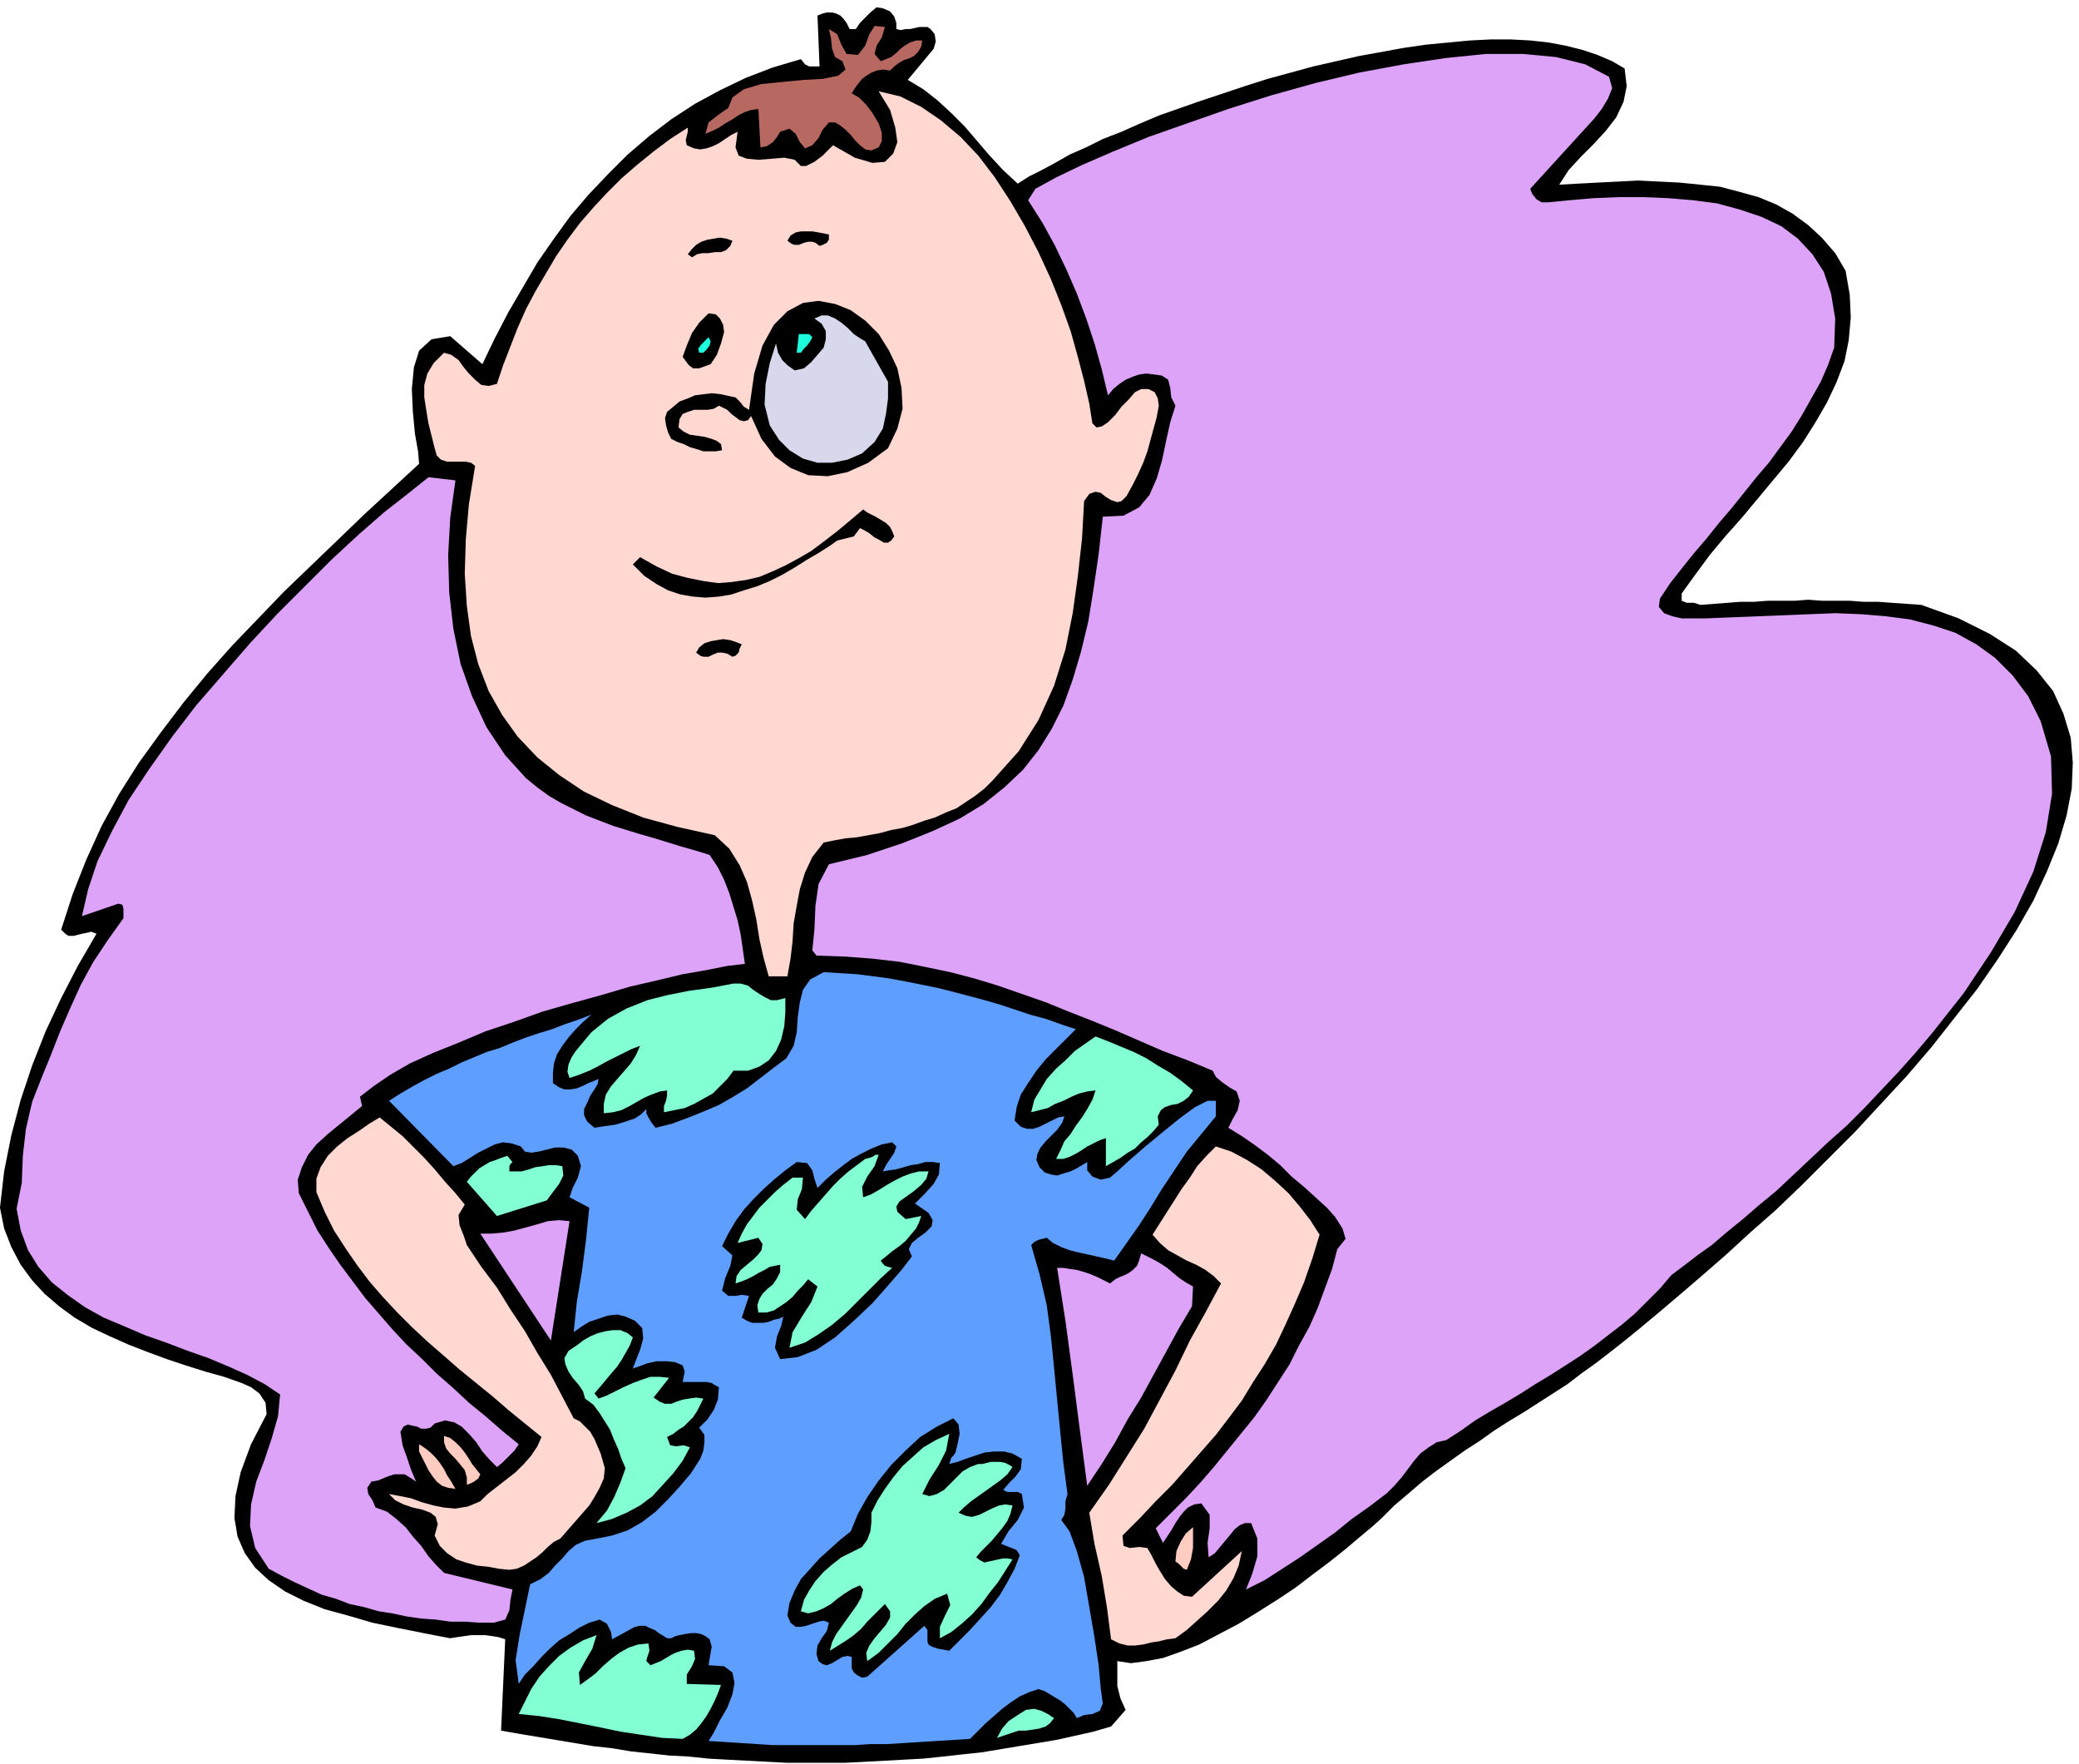 <svg xmlns="http://www.w3.org/2000/svg" fill-rule="evenodd" height="1.7in" preserveAspectRatio="none" stroke-linecap="round" viewBox="0 0 2004 1700" width="2.004in"><style>.pen1{stroke:none}.brush2{fill:#000}.brush4{fill:#dda3f9}.brush5{fill:#ffd8d1}.brush9{fill:#82ffd3}</style><path class="pen1 brush2" d="M864 22v6l4 1 5-1h4l5-1 4-1h8l3 2 4 5 1 7-2 7-5 6-20 24 15 9 14 11 13 12 13 13 12 14 12 14 13 14 14 13 11-7 12-6 13-7 14-8 16-7 16-8 18-7 18-8 19-8 20-7 20-7 21-7 21-7 22-7 22-6 22-6 22-5 22-5 22-4 22-4 21-3 21-2 21-2 20-1h19l19 1 18 2 16 3 16 4 15 5 14 6 12 7 2 17-3 15-7 15-10 13-12 13-12 12-12 13-9 14 18-1 19-1 20-1 19-1 20 1 20 1 20 2 19 2 19 5 18 5 17 7 16 9 15 11 13 12 13 15 10 17 4 23 1 22-2 22-4 20-8 21-9 19-11 19-12 19-14 19-15 18-15 18-15 18-16 18-15 18-14 19-13 18v7l5 2h7l6 2 13-1 13-1 13-1h13l13-1h26l13-1 13 1h27l13 1h14l14 1 14 1 14 1 36 13 30 15 25 16 20 19 16 20 10 22 7 23 2 24-1 25-5 26-8 27-11 27-13 28-16 28-18 28-20 29-22 28-22 28-24 28-25 27-25 27-26 26-25 25-25 24-25 22-24 22-23 20-21 18-20 17-18 15-16 13-14 11-13 10-14 10-13 10-14 9-14 9-14 9-15 9-14 9-14 10-14 9-14 10-14 10-13 10-14 12-13 11-13 13-9 8-12 10-13 11-15 12-16 12-17 13-18 12-19 12-18 11-19 10-19 10-18 7-17 6-16 3-15 2-13-2v24l3 12 5 11-14 16-17 5-18 4-18 4-18 3-18 3-18 3-18 3-19 2-18 2-19 2-19 1-18 1-19 1-19 1h-57l-19-1-19-1-19-1-18-1-19-2-19-1-18-2-19-2-18-3-18-2-18-3-18-3-18-3-18-3-17-3 4-88-6-2-6-1-7-1h-14l-7 1-7 1-6 1-26-5-25-5-24-5-24-7-22-6-20-8-18-9-16-11-13-12-10-14-7-16-3-18 1-21 5-23 10-27 15-29-1-11-6-9-8-6-9-4-17-6-18-5-19-6-18-6-19-7-18-7-18-8-17-8-17-10-15-11-14-12-12-13-11-15-9-17-7-18-4-20 4-35 7-35 9-34 11-33 13-33 15-32 16-31 18-31-5-2-4 1-5 1-4 1-4 1h-5l-3-2-4-4 11-34 13-33 15-33 17-31 19-30 21-29 22-29 23-28 24-27 25-26 25-26 26-25 26-25 26-25 26-24 26-24-1-12-3-17-2-21-1-22 2-21 5-16 12-11 18-3 31 27 12-25 13-25 14-24 14-24 16-23 16-22 17-20 19-20 19-19 21-18 21-16 23-15 24-13 25-12 26-10 27-8 4 5 4 2h10l-2-49 5-2 4-1h5l4 1 4 2 3 3 3 4 2 4 1 2h6l4-6 5-5 5-5 6-5 6 1 7 3 4 5 2 6z"/><path class="pen1" style="fill:#b76860" d="m853 26-3 10-5 8-2 8 6 7 5-2 5-2 5-4 4-4 4-3 5-3 6-2h6l-1 6-3 5-4 4-4 2-6 2-5 3-4 3-4 4-7-1-6 1-5 2-5 3-4 3-4 5-3 4-3 5 7 4 7 7 6 8 6 10 3 9v8l-3 6-7 3-6-1-5-4-5-5-4-5-5-5-5-4-5-3h-6l-6 7-4 8-6 7-7 3-5-6-4-8-6-5-9 3-3 5-4 5-6 4-6 1-2-37-7 1-6 2-6 3-6 4-7 4-6 4-6 3-7 3 3-11 9-7 10-7 4-10 11-8 17-5 20-2 21-2 18-1 15-3 7-6-3-8-7-4-3-8-1-10-2-9 8 5 4 10 5 9 11 1 7-9 4-11 5-8 10 1z"/><path class="pen1 brush4" d="m1551 74 3 11-4 10-6 10-7 9-62 68 2 5 4 5 5 3h6l21-2 23-2 24-1h24l24 1 24 2 23 3 22 6 21 7 19 9 16 12 14 15 11 17 7 21 4 24-1 28-6 17-7 16-9 16-9 16-10 16-11 15-11 15-12 14-12 15-12 15-12 14-12 15-12 14-12 15-11 14-10 15-1 8 5 6 8 3 9 2h24l24-1 25-1 25-1 25-1 25-1 25 1 24 2 23 3 23 6 21 7 20 11 18 13 17 17 15 20 12 24 10 34 1 36-6 37-12 38-18 39-23 39-26 39-30 38-16 19-16 18-17 18-17 18-17 17-18 16-17 16-17 16-16 15-17 14-15 13-16 13-14 12-14 10-13 10-12 9-11 13-12 12-12 12-13 11-13 10-13 10-14 10-14 9-14 9-15 9-14 9-15 9-14 8-15 9-14 10-14 9-9 2-8 5-8 6-6 7-6 8-6 8-7 8-7 7-17 13-17 12-16 13-17 12-17 12-17 11-17 11-18 9 6-15 5-17v-17l-6-15h-6l-5 2-5 4-4 5-5 6-5 6-5 6-6 4-1-14 2-14v-13l-8-11-7 1-6 3-4 4-4 5-4 6-4 7-4 6-4 6-7-14 14-14 15-15 14-15 13-15 13-16 13-16 13-16 12-17 11-17 11-17 9-18 10-18 8-18 7-19 7-19 5-19 8-10-3-10-7-11-8-9-11-10-11-10-12-10-11-11-12-10-12-9-13-9-13-8 4-8 5-9 2-9-3-9-7-4-7-5-6-5-3-6-24-10-24-9-23-10-23-10-22-9-23-9-22-9-23-8-23-8-23-7-23-6-24-5-25-5-26-3-26-2-28-1-4-5 2-20 1-23 3-21 10-19 37-9 33-11 30-12 26-12 23-14 20-16 18-17 15-19 13-21 11-22 9-25 8-27 7-29 5-31 5-34 4-36 20-1 15-8 10-12 7-16 5-17 4-19 4-18 5-16-4-8-1-9-2-8-6-4-7-1-8-1-7 1-6 2-7 3-6 4-6 5-5 6-6-25-7-25-8-24-9-24-10-23-11-23-12-22-14-22 7-11 20-11 25-12 30-13 34-14 37-13 40-14 41-13 43-12 42-10 43-8 40-6 39-4h36l32 3 28 7 23 12z"/><path class="pen1 brush5" d="m1053 408 4 4 5-1 6-4 7-7 6-8 7-7 6-7 6-3h7l6 3 3 6 1 7-2 11-3 11-3 11-3 11-4 11-5 11-5 10-6 11-5 5-4 1-6-2-5-3-5-4-5-1-6 2-5 7-2 36-4 36-5 36-7 35-11 35-15 33-19 30-25 28-8 8-9 7-9 6-9 6-10 4-11 5-10 3-11 4-10 3-11 2-11 3-11 2-11 2-11 1-11 2-10 2-11 14-7 15-5 16-3 16-3 17-1 17-2 17-3 17h-18l-5-18-4-18-3-19-4-18-5-18-7-16-10-16-14-13-36-8-33-9-30-12-27-13-24-16-21-17-19-20-15-21-13-23-10-26-7-27-4-29-2-31 1-33 3-34 6-37-4-3-5-1h-18l-6-2-4-4-2-7-3-12-3-12-2-12-2-13v-12l3-11 6-10 10-10 7 2 7 5 5 7 5 6 6 6 6 5 7 1 8-2 6-18 7-18 7-18 8-18 9-17 10-17 10-17 11-16 12-16 13-15 13-14 14-14 15-13 16-13 16-12 17-11v4l-1 4-1 4 1 5 7 3 6 1 6-1 6-2 6-3 6-4 6-4 6-3-2 15 3 8 8 3 11 1 13-1 12-1 10 2 6 6h5l4-2 4-2 4-3 4-3 3-3 4-4 3-3 21 12 17 5 12-1 8-8 4-11-2-14-5-17-11-18 21 5 20 10 19 13 19 16 17 18 16 21 15 23 14 24 13 25 12 26 10 25 9 25 7 25 6 23 5 22 3 19z"/><path class="pen1 brush2" d="M799 226v5l-2 3-4 2-3 1-4-3-3-1h-4l-4 1-5 2h-4l-3-1-4-3 3-5 5-3 5-1h11l6 1 5 1 5 1zm-93 6-2 5-4 4-5 2h-6l-6 1h-6l-5 1-5 3-4-3 4-5 4-4 5-3 6-2 6-1 6-1 6 1 6 2zm150 200-19 14-20 9-19 4-19-1-17-7-15-11-13-17-10-22-3 4-4 1-4-1-4-3-4-3-4-4-4-2-4-2-5 3-6 1h-13l-6 2-5 2-3 5-1 8 5 4 6 3 7 1 7 1 7 2 5 2 4 3 1 6-6 1h-12l-6-2-7-2-6-3-6-2-6-3-3-6-2-7-1-7 2-6 6-5 6-5 8-3 7-3 8-1 8-1 9 1 9 2 5 1 4 4 4 5 5 3 5-35 8-27 11-20 13-13 15-8 15-2 16 3 15 6 14 10 13 13 10 16 8 17 4 19 1 20-5 19-9 19zM698 320l-3 11-4 11-6 9-11 4h-6l-4-3-3-4-3-4 4-11 5-12 7-10 9-9 7 1 4 4 3 6 1 7z"/><path class="pen1" style="fill:#d8d8ed" d="M856 368v16l-2 15-3 14-8 13-12 11-14 6-15 3h-14l-14-4-13-8-10-10-9-14-5-20 1-20 4-20 6-19 2 9 4 7 5 5 7 5 9-2 7-6 6-7 6-7 2-8v-8l-4-7-7-5 7-3h6l7 3 6 4 6 5 6 6 6 4 5 3 22 39z"/><path class="pen1" d="m783 325-2 4-3 4-3 3-3 4h-4l2-18h10l3 3zm-105 15h-4l-1-4 3-4 3-3 4-4 2 4-1 4-3 4-3 3z" style="fill:#1effdd"/><path class="pen1 brush4" d="m439 463-5 36-2 36 1 36 4 35 7 34 11 31 14 30 18 27 10 11 10 11 11 9 11 8 12 7 12 6 12 6 13 5 13 5 13 4 13 4 14 4 13 4 13 4 14 4 13 4 8 12 6 12 5 13 4 13 4 13 3 14 2 14 2 14-17 2-20 4-23 4-25 6-26 6-27 8-29 8-28 8-28 10-27 9-26 11-25 10-22 10-19 11-16 11-13 10 2 9-11 9-11 9-11 9-11 10-8 10-6 12-4 12 1 13 9 18 9 18 11 17 11 16 12 16 12 16 13 15 13 15 14 15 15 14 14 14 16 14 15 14 16 13 16 14 16 13-4 6-6 6-6 6-5 4-7-7-7-8-6-9-7-8-7-7-7-4-9-2-10 3-4 4-4 1h-5l-4-2-5-1-4-1-4 2-3 5 2 13 4 11 4 12 5 12-6-4-5-3h-10l-6 2-5 2-5 2-6 1-4 6 1 6 4 6 3 7 11 4 9 7 9 8 7 9 8 9 7 10 7 8 8 8 66 16-2 10-1 10-4 9-11 3h-14l-14-1h-14l-14-2-14-1-14-2-14-3-13-2-14-4-14-3-13-5-14-4-13-6-13-6-12-6-13-7-13-20-5-21 1-21 5-22 8-21 7-21 6-21 2-21-15-10-17-9-18-8-19-8-20-7-21-8-20-7-21-9-19-8-18-10-17-12-15-12-13-15-10-16-7-19-4-21 5-25 1-26 3-26 6-26 9-23 9-22 9-23 10-23 10-22 12-22 14-21 15-21v-9l-1-4-4-1-35 12 6-26 9-27 14-29 16-30 20-30 22-31 23-30 26-30 26-30 26-28 27-27 26-26 26-24 24-21 23-18 20-16 26 3z"/><path class="pen1 brush2" d="m862 517-3 4-3 2h-4l-5-3-4-2-5-4-5-3-4-2-6 8-8 2-8 2-7 5-11 7-12 7-11 7-12 7-12 6-12 5-13 4-12 4-12 2-13 1-12-1-12-2-12-4-11-6-12-8-11-11 7-7 16 9 15 7 15 4 15 3 14 2 13-1 14-2 13-3 12-5 13-6 13-7 12-7 12-9 13-10 12-10 13-11 4 3 4 2 4 2 5 3 5 3 4 4 2 4 2 5zM715 621l-2 4-1 4-3 3-3 1-5-3-5-1h-4l-5 2-4 2h-5l-3-1-4-3 3-5 5-4 6-2 6-1 6-1 7 1 6 2 5 2z"/><path class="pen1" style="fill:#5e9eff" d="m978 1080 6 6 6 2h6l6-2 6-3 6-3 6-3 6-1-2 6-5 7-5 5-6 6-5 6-3 6-1 6 3 7 5 5 6 2 6 1 6-2 7-2 6-3 5-3 5-3v8l5 6 8 3 9-2 7-6 12-11 15-13 17-14 16-13 15-11 12-6h8v15l-14 17-14 17-12 18-12 18-11 18-11 17-12 17-12 17-8-2-9-2-9-2-9-2-8-2-8-3-8-4-6-5-4 1-4 1-4 2-3 3 8 28 7 30 4 30 3 30 3 31 3 31 3 30 4 30-2 7v7l-1 6-3 5 8 11 7 19 7 25 5 29 5 29 4 27 2 22 2 15-3 7-7 3-8 1-7 3-3-5-4-4-4-4-5-4-5-3-5-3-5-3-6-2-9 3-9 4-9 6-8 6-8 7-8 7-8 8-7 7-16 1-16 1-16 1-16 1-16 1h-16l-15 1h-79l-15-1-16-1-15-1-16-1 5-8 6-12 7-12 5-13 2-11-2-10-8-6-15-1 1-6 1-6 1-6-2-7-4-3-4-2-5-1h-5l-6 1-5 1-4 1-4 2h-4l-3-2-5-3-4-3-5-2-4-2h-5l-5 1-22 12-1-7-4-8-7-4-10 3-10 5-9 6-10 6-9 8-8 8-8 9-8 8-6 9-3-23 4-25 5-24 5-24 10-5 8-6 6-7 7-7 6-7 7-6 9-4 11-2 15-3 15-5 14-8 13-10 12-12 11-12 11-13 9-14 3-8 1-8v-7l-5-7 8-8 6-9 4-10 1-12-4-2-3-2-5-1h-23l2-10-2-6-7-3-8-1h-10l-9 2-8 3-6 2 3-8 4-10 3-11-1-10-7-7-9-4-8-2-9 1-9 3-9 3-8 5-7 5 3-29 5-30 4-31 3-30-19-10 3-9 5-10 3-11-3-10-6-6-8-2h-8l-8 2-8 2-7 1-6-1-4-5-9-3-8-1-8 2-8 4-8 4-8 5-8 5-8 3-62-63 11-7 12-7 11-6 12-6 12-5 12-6 12-5 12-5 13-4 12-5 13-5 12-4 13-4 13-5 12-4 13-5-8 7-7 7-7 8-6 8-5 8-3 9-1 9v10l6 4 5 2h6l6-1 5-2 6-3 5-2 5-2-1 5-3 5-4 6-3 7-3 6v6l3 6 7 6 6-1 7-1 7-1 7-2 6-2 6-2 6-4 5-5v4l2 4 3 5 4 5 16-4 16-6 15-6 14-6 14-8 13-8 13-10 13-10 12-9 7-12 3-13 1-15 2-14 3-12 7-10 13-7 16 1 16 1 16 2 15 2 16 3 15 3 15 3 16 4 15 4 15 4 14 4 15 5 15 5 15 4 14 5 15 5-9 9-10 10-10 10-9 11-8 12-7 11-4 12-2 13z"/><path class="pen1 brush9" d="M757 962v14l-1 13-3 13-5 11-7 9-9 6-11 4h-14l-6 8-7 7-7 7-9 5-9 5-9 4-10 2-10 2v-6l2-5 1-5v-5l-7 1-8 3-7 3-7 4-7 4-8 4-8 2-9 1v-9l2-9 5-8 6-7 7-8 6-7 5-8 4-9-8 3-8 4-8 4-8 4-9 5-8 4-10 4-9 3-2-6 1-7 3-7 4-6 15-18 16-13 18-10 20-8 20-5 20-4 22-3 21-4h7l7 2 5 4 6 4 5 3 6 3h6l8-2zm393 89-4 6-5 4-6 3-6 1-6 2-4 3-3 6 1 8-5 6-6 6-6 5-6 6-7 4-7 5-7 4-7 4v-27l-6 2-6 3-6 3-6 4-5 3-6 3-6 2h-7l4-8 4-9 6-7 5-8 6-8 5-8 5-9 3-9-8 1-8 2-7 3-8 4-8 3-7 4-8 2-8 2 3-12 6-10 6-10 9-10 9-8 9-9 10-7 10-7 13 5 12 5 12 5 12 6 11 7 12 7 11 8 11 9z"/><path class="pen1 brush5" d="m448 1161-6 10 1 10 4 10 3 9 14 21 15 20 13 21 14 21 12 21 13 21 11 21 11 21 6 3 5 5 5 5 4 7 3 7 3 7 2 7 2 7-1 10-4 9-5 9-5 8-7 8-7 8-7 8-7 8-6 3-6 5-5 5-6 5-6 4-6 4-7 3-7 1-10-1-11-2-10-1-11-3-9-3-9-6-7-7-5-10 3-11-2-7-5-4-8-3-9-2-9-3-8-4-6-6 11 2 10 2 11 4 11 3 10 2 11 1 12-2 12-5 7-7 9-7 9-7 9-7 8-8 7-8 6-9 4-9-16-13-16-13-15-13-16-13-16-13-16-14-15-13-15-14-14-14-14-15-13-15-12-16-11-16-11-17-9-18-8-19v-13l4-11 7-11 9-9 10-8 11-7 10-7 10-6 11 9 11 9 11 11 10 10 10 11 10 12 10 11 9 11z"/><path class="pen1 brush2" d="m864 1105-2 6-4 6-4 6-3 6 6-1 7-1 7-2 7-2 7-1 7-2h7l7 1-1 11-5 9-9 10-9 9 13 9 4 7-1 6-6 6-7 5-6 5-3 6 3 7-10 13-13 15-15 17-18 17-18 16-18 12-18 7-17 2-5-11 2-11 4-10 2-9-4 2-5 1-5 2-5 1h-11l-5-2-5-3 7-21-7-1-6 1h-7l-6-5 3-12 5-12 2-10-10-9 6-12 7-12 8-11 9-10 10-10 10-9 11-9 11-8 10 1 5 7 2 8 3 9 8-8 8-7 9-7 8-6 9-5 10-5 10-4 10-2 4 4z"/><path class="pen1 brush5" d="m1149 1539 48-44-3 14-5 12-7 12-8 10-10 10-10 9-10 9-11 8-8 1-8 2-7 1-8 2-8 1h-7l-8-2-8-4-4-31-5-30-7-31-5-30 19-27 17-27 17-27 15-28 15-28 14-29 15-27 15-28-7-7-8-6-9-5-9-4-9-5-9-5-8-7-7-8 7-11 7-11 7-11 7-11 8-11 7-11 9-10 9-9 15 5 15 8 14 9 13 11 13 12 11 13 10 13 9 14-7 23-8 23-9 21-9 20-9 19-11 19-11 17-11 18-12 16-13 17-14 16-14 16-14 16-16 16-15 16-17 17 1 10 6 2 9-1 8 1 4 7 4 8 4 7 5 8 6 7 6 5 6 4 8 1z"/><path class="pen1 brush9" d="m832 1154 8-3 7-4 8-5 7-4 8-4 8-3 8-2h9l-2 7-5 6-7 6-7 5-7 5-3 5 1 5 8 7 15-3-2 6-3 6-5 6-5 6-6 5-7 5-6 5-5 4 2 3 2 2 3 1 4 1-11 10-11 11-12 12-11 11-13 11-13 9-13 8-15 5 3-15 9-15 9-14 6-15-9-7-5 6-5 5-5 6-6 5-6 4-6 4-7 2h-8l-1-7 2-6 3-5 5-5 5-4 4-6 3-6v-7l-5 1-5 1-5 3-6 3-5 3-6 3-5 2-6 2 1-7 4-6 6-5 6-5 5-5 3-4 1-6-4-6-20 5 4-9 5-9 6-8 6-8 7-7 8-8 8-7 9-7h10l-1 11-4 10-1 10 8 9 6-8 7-8 7-8 7-8 7-7 8-7 8-6 8-6 4-1 3-1 3-2h3l-4 11-7 10-5 10 1 10zm-338-34-2 2-1 2v5h12l7-2 6-2 7-1 6-1h7l6 1 1 9-4 8-6 8-6 8-48 15-29-33 4-5 4-4 4-4 5-3 5-3 6-2 5-2 6-2 5 6z"/><path class="pen1 brush4" d="M463 1189h11l11-1 11-2 11-3 11-3 10-3 11-1 10 1-18 115-68-103zm686 70-13 22-12 22-12 22-12 22-13 21-12 22-13 21-14 21-7-53-7-54-7-52-8-51h6l6 1 7 1 7 2 6 2 7 3 6 3 6 3 5-4 4-2 5-2 4-2 4-3 4-4 2-5 2-7 6 3 6 3 7 4 6 4 6 5 6 5 6 4 7 4-1 19z"/><path class="pen1 brush9" d="m573 1343 4 5 8-3 8-4 8-4 9-4 8-3 9-3h9l9 1-15 19 6 4 5 2h6l5-2 6-2 6-1 7-1 7 1-3 6-3 6-4 6-4 4-5 5-5 3-5 4-6 3 3 8 6 1 7-1 6 2-7 13-9 12-10 11-10 11-12 9-13 7-14 6-15 4 10-12 7-13 6-14 5-14-4-9-3-9-4-9-4-10-5-8-5-8-6-8-8-6-2-7-4-6-6-7-4-6-3-7-1-6 4-7 9-6 5-4 7-4 7-3 8-2 7-1h7l7 3 5 4-3 8-4 7-4 7-4 6-6 7-5 6-5 6-6 7z"/><path class="pen1 brush2" d="m921 1400-2 3-2 2-1 3-1 3 8-2 8-3 9-3 9-3 9-1h10l8 2 9 5-1 10-5 7-6 6-6 7 4 2h10l4 2 2 13-6 12-9 11-7 12 5 2 5 2 5 2 3 5-5 13-7 13-7 12-9 12-10 11-10 11-10 10-10 10-11-2-6-2-3-2-1-3v-11l-3-4-55 49-5 1-4-2-4-3-2-4v-11l-4-1-5 1-5 3-5 3-5 2-4-1-4-3-2-7 1-8 4-7 5-7 2-8-5-2-5 1-6 2-6 2-5 1h-5l-5-4-3-7 2-12 5-12 6-11 9-10 9-10 10-9 10-9 10-8 7-17 9-16 11-16 12-15 14-14 14-13 16-10 16-8 5 6 1 9-2 10-2 8z"/><path class="pen1 brush9" d="m915 1382-3 16-7 14-9 14-7 14 7 2 7-2 7-4 6-6 6-6 6-6 7-4 8-3h4l4-1 4-1h9l5 1 4 2 3 2-5 7-7 6-7 5-7 5-7 5-7 5-7 6-5 5 7 3 6 1 7-2 6-3 6-3 7-3 6-1 7 1-2 8-3 7-5 7-5 6-5 6-6 6-5 5-4 5 4 3 4 2 4-1 5-1 4-1 5-1h4l5 1-7 11-7 11-8 10-8 11-9 10-10 9-10 8-11 6v-11l5-11 5-10-3-11-12 5-10 7-9 8-9 9-8 10-9 9-9 9-11 8-1-8 3-7 5-7 6-7 5-6 4-7v-6l-5-7-6 6-5 5-6 6-6 7-7 6-7 5-8 5-8 5 2-8 4-8 5-7 5-7 5-7 5-7 4-7 2-8-3-4-7 3-8 5-7 5-6 5-7 4-7 3-8 2-7-2 3-11 5-9 6-9 8-9 8-7 9-7 10-5 10-5 5-7 3-8 1-9v-9l6-12 7-11 8-11 9-11 10-9 10-9 12-7 13-6z"/><path class="pen1" d="m463 1421-2 4-4 3-4 2-3 1v-7l-2-7-4-5-5-6-5-5-4-5-2-6v-6l6 2 5 4 5 5 4 5 4 6 3 5 4 5 4 5zm-24 14-7-1-6-2-5-4-4-5-4-6-3-6-3-6-3-6v-7l6 4 5 4 5 5 4 5 4 6 3 6 4 6 4 7zm711 37v20l-2 11-4 10-3-1-2-2-3-3-3-2 1-10 4-9 5-8 7-6z" style="fill:#ffccc1"/><path class="pen1 brush9" d="m559 1624 7-5 8-6 7-7 8-7 8-6 9-5 9-3 10-1 1 7-2 6-1 4 4 4 5-2 5-2 5-3 5-3 4-2 6-2 6-1 6 1 1 8-3 7-5 8v9l33 1-3 8-3 7-4 8-4 7-5 7-5 6-6 5-7 4-20-1-20-3-20-3-19-4-20-4-20-4-19-3-20-2 6-12 6-12 8-12 9-10 10-10 11-8 12-7 13-5-4 13-7 12-6 11 1 12zm457 32-4 5-4 3-6 2-6 1-7 1h-7l-6 2-6 2-9 3 5-9 6-7 9-6 8-5 8-1 7 2 6 3 6 4z"/></svg>
